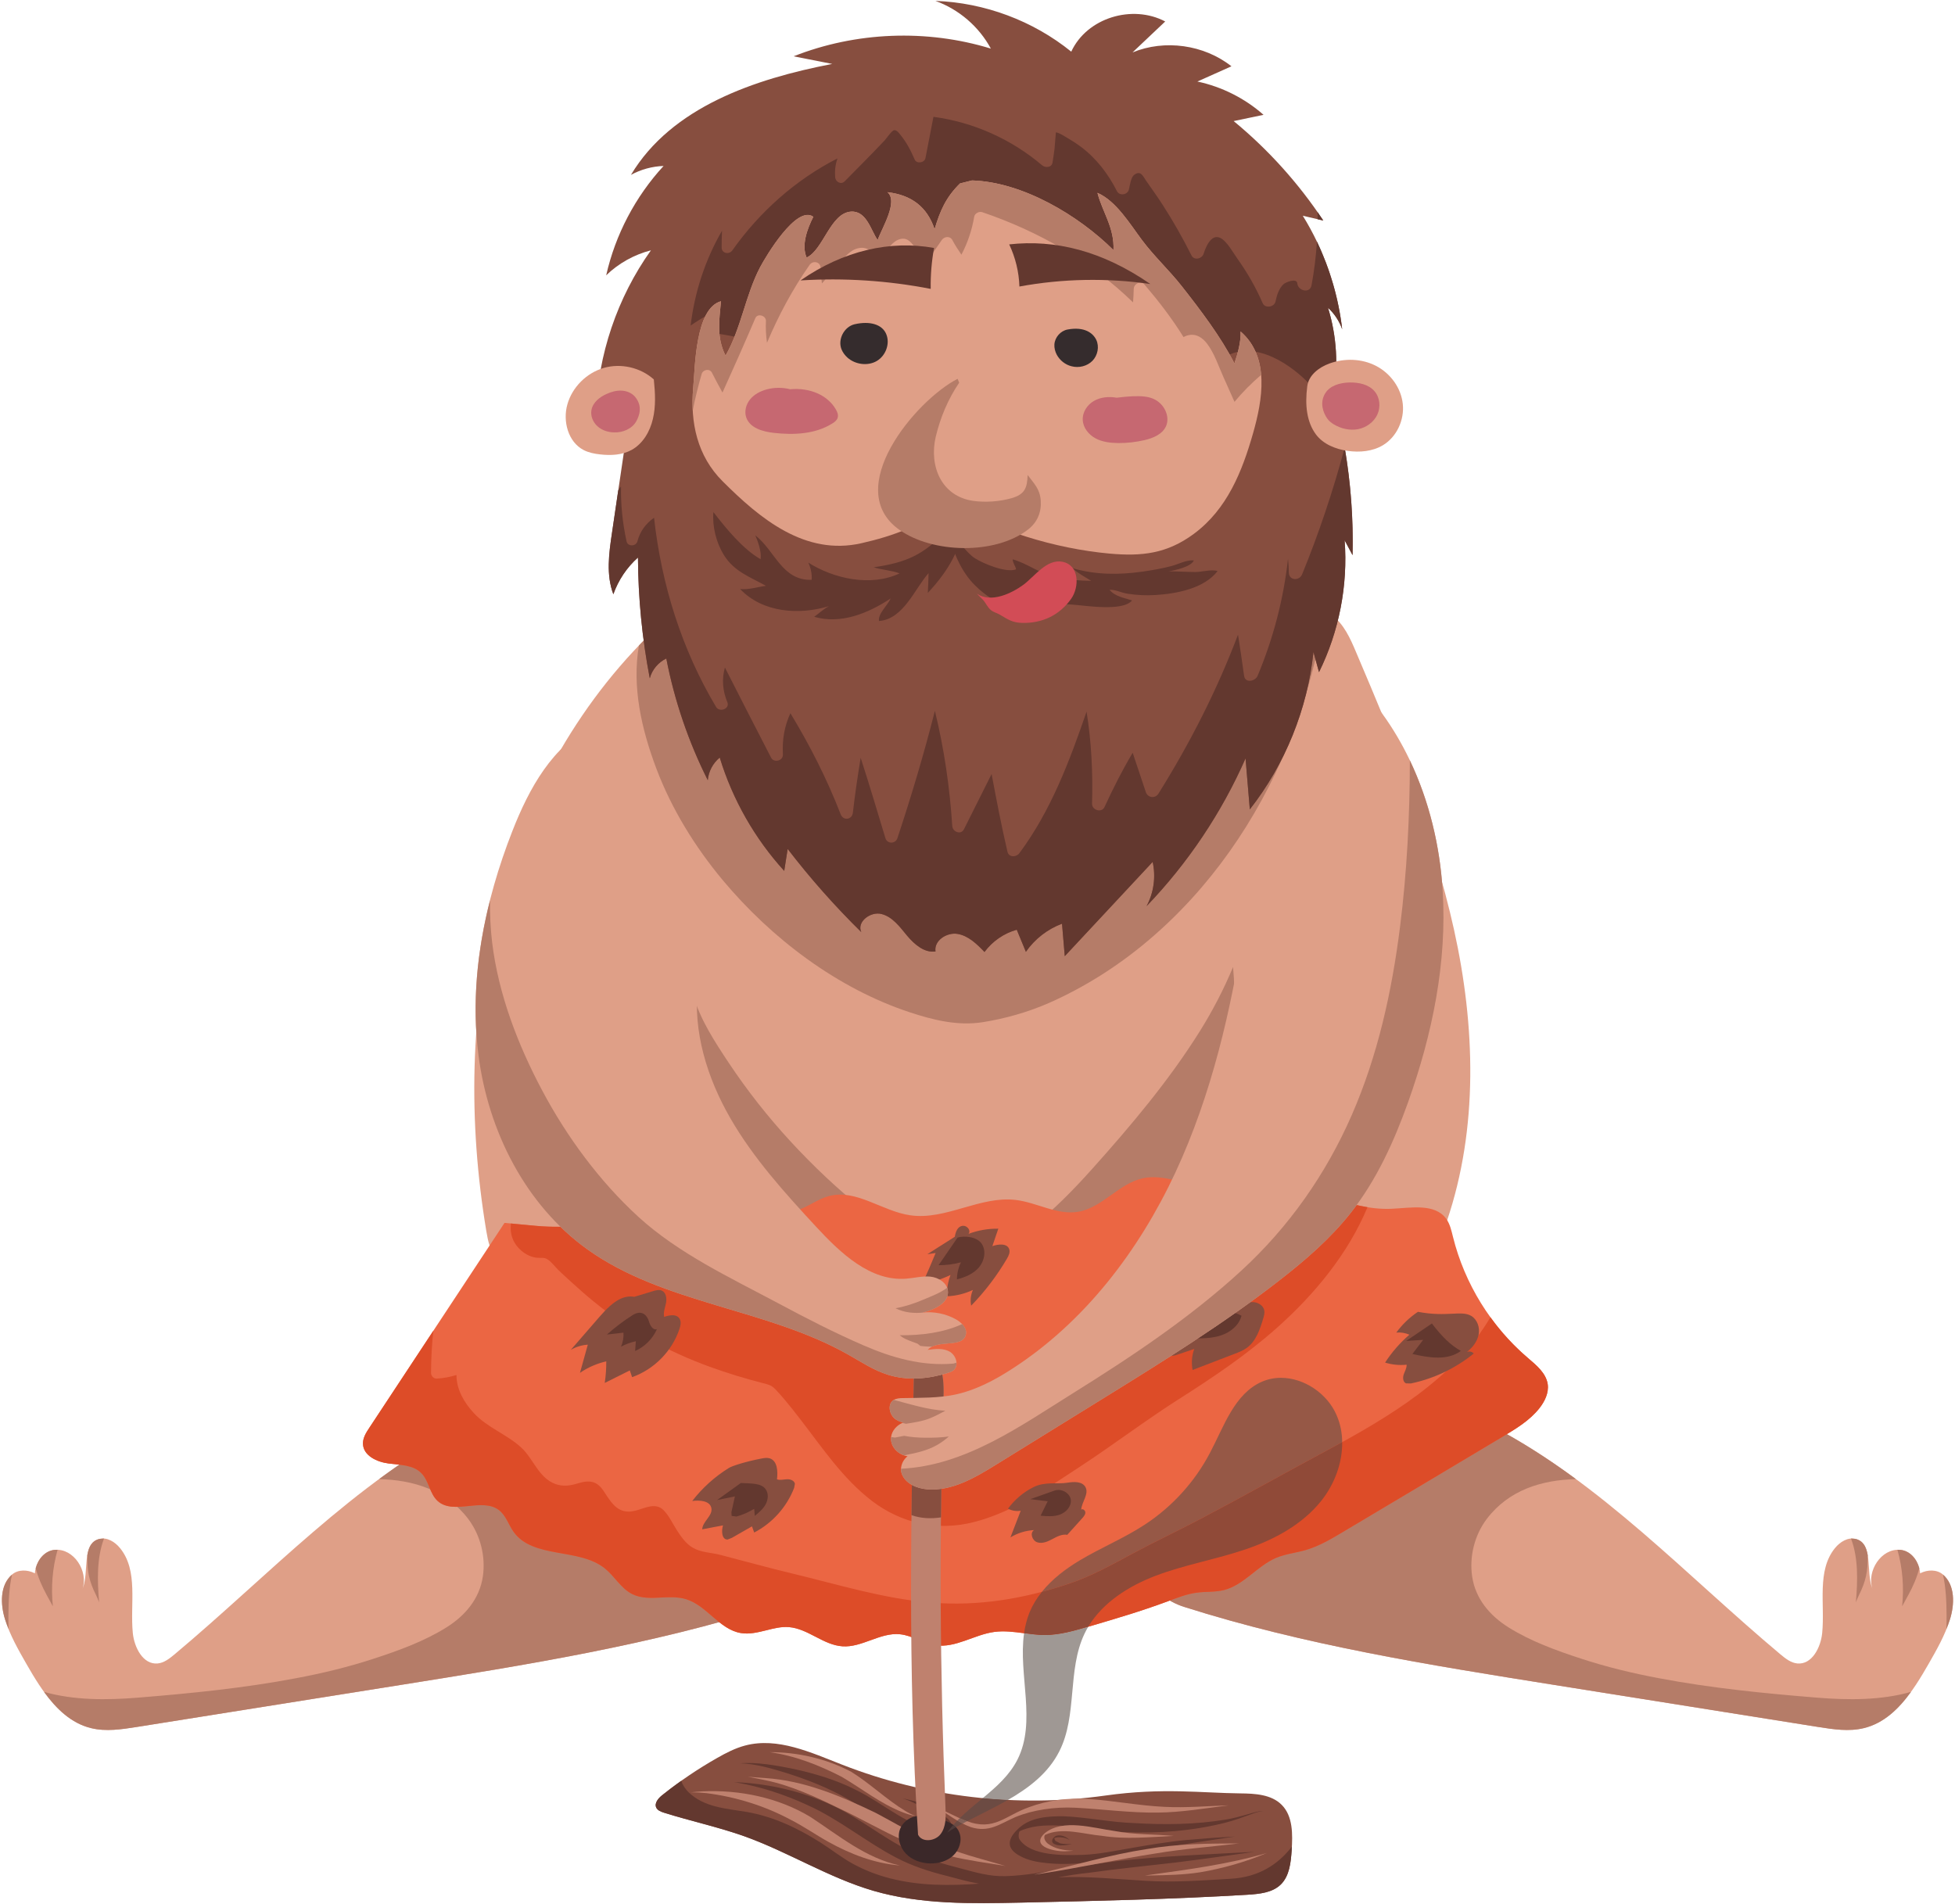 <?xml version="1.0" encoding="UTF-8"?><svg xmlns="http://www.w3.org/2000/svg" xmlns:xlink="http://www.w3.org/1999/xlink" height="97.6" preserveAspectRatio="xMidYMid meet" version="1.0" viewBox="-0.1 1.2 100.2 97.6" width="100.2" zoomAndPan="magnify"><g><g><path d="M 23.633 74.297 C 18.039 77.211 13.672 81.957 8.84 86.004 C 8.586 86.215 8.309 86.434 7.98 86.465 C 7.234 86.535 6.781 85.648 6.707 84.906 C 6.559 83.414 7 81.711 6.051 80.551 C 5.793 80.234 5.387 79.98 4.992 80.082 C 4.059 80.32 4.488 81.758 4.129 82.652 C 4.441 81.73 3.68 80.559 2.715 80.641 C 1.746 80.719 1.281 82.266 2.121 82.75 C 2.438 81.984 1.148 81.367 0.52 81.906 C -0.113 82.445 -0.086 83.434 0.164 84.223 C 0.418 85.027 0.84 85.766 1.258 86.496 C 2.055 87.887 3.02 89.406 4.574 89.781 C 5.332 89.965 6.125 89.844 6.895 89.723 C 11.422 89 15.949 88.277 20.48 87.559 C 26.855 86.543 33.258 85.52 39.41 83.566 C 40.254 83.301 41.289 82.602 40.926 81.797 C 40.828 81.582 40.645 81.426 40.461 81.277 C 36.258 77.879 30.695 76.805 23.633 74.297" fill="#df9f87"/></g><g><path d="M 0.332 84.004 C 0.336 83.305 0.363 82.594 0.516 81.91 C -0.109 82.449 -0.086 83.434 0.164 84.223 C 0.215 84.387 0.277 84.543 0.34 84.699 C 0.328 84.461 0.332 84.227 0.332 84.004" fill="#b57c68"/></g><g><path d="M 2.293 82.957 C 2.395 83.145 2.5 83.34 2.609 83.535 C 2.512 82.562 2.582 81.586 2.852 80.637 L 2.715 80.641 C 2.215 80.68 1.852 81.109 1.73 81.586 C 1.855 82.062 2.051 82.512 2.293 82.957" fill="#b57c68"/></g><g><path d="M 4.379 80.992 C 4.359 81.727 4.48 82.281 4.812 82.938 C 4.875 83.066 4.93 83.199 4.98 83.332 C 4.887 82.219 4.852 81.074 5.23 80.062 L 4.992 80.082 C 4.59 80.184 4.441 80.512 4.375 80.922 L 4.379 80.992" fill="#b57c68"/></g><g><path d="M 40.926 81.797 C 40.828 81.582 40.645 81.426 40.461 81.277 C 36.258 77.879 30.695 76.805 23.633 74.297 C 22.117 75.086 20.695 76.008 19.328 77.016 C 21.082 77.059 22.77 77.57 23.902 79.062 C 24.527 79.895 24.797 80.98 24.648 82.008 C 24.48 83.148 23.738 84.02 22.781 84.617 C 21.648 85.328 20.34 85.801 19.074 86.215 C 17.766 86.645 16.422 86.969 15.066 87.223 C 12.395 87.73 9.668 88 6.957 88.219 C 5.371 88.348 3.695 88.359 2.156 87.922 C 2.789 88.797 3.551 89.535 4.574 89.781 C 5.332 89.965 6.125 89.844 6.895 89.723 C 11.422 89 15.949 88.277 20.48 87.559 C 26.855 86.543 33.258 85.52 39.41 83.566 C 40.254 83.301 41.289 82.602 40.926 81.797" fill="#b57c68"/></g><g><path d="M 76.367 74.297 C 81.961 77.211 86.328 81.957 91.16 86.004 C 91.414 86.215 91.691 86.434 92.02 86.465 C 92.766 86.535 93.219 85.648 93.293 84.906 C 93.441 83.414 93.004 81.711 93.949 80.551 C 94.207 80.234 94.613 79.98 95.008 80.082 C 95.941 80.32 95.512 81.758 95.871 82.652 C 95.559 81.73 96.32 80.559 97.285 80.641 C 98.254 80.719 98.719 82.266 97.879 82.75 C 97.562 81.984 98.852 81.367 99.48 81.906 C 100.113 82.445 100.086 83.434 99.836 84.223 C 99.582 85.027 99.16 85.766 98.742 86.496 C 97.945 87.887 96.98 89.406 95.422 89.781 C 94.668 89.965 93.875 89.844 93.105 89.723 C 88.578 89 84.051 88.277 79.52 87.559 C 73.145 86.543 66.742 85.52 60.59 83.566 C 59.746 83.301 58.711 82.602 59.074 81.797 C 59.172 81.582 59.355 81.426 59.539 81.277 C 63.742 77.879 69.305 76.805 76.367 74.297" fill="#df9f87"/></g><g><path d="M 99.668 84.004 C 99.664 83.305 99.637 82.594 99.484 81.91 C 100.109 82.449 100.086 83.434 99.836 84.223 C 99.785 84.387 99.723 84.543 99.66 84.699 C 99.668 84.461 99.668 84.227 99.668 84.004" fill="#b57c68"/></g><g><path d="M 97.707 82.957 C 97.605 83.145 97.5 83.34 97.391 83.535 C 97.488 82.562 97.418 81.586 97.148 80.637 L 97.285 80.641 C 97.785 80.68 98.148 81.109 98.27 81.586 C 98.145 82.062 97.953 82.512 97.707 82.957" fill="#b57c68"/></g><g><path d="M 95.621 80.992 C 95.641 81.727 95.52 82.281 95.188 82.938 C 95.125 83.066 95.07 83.199 95.02 83.332 C 95.113 82.219 95.152 81.074 94.77 80.062 L 95.008 80.082 C 95.41 80.184 95.559 80.512 95.629 80.922 L 95.621 80.992" fill="#b57c68"/></g><g><path d="M 59.074 81.797 C 59.172 81.582 59.355 81.426 59.539 81.277 C 63.742 77.879 69.305 76.805 76.367 74.297 C 77.883 75.086 79.305 76.008 80.672 77.016 C 78.918 77.059 77.23 77.57 76.098 79.062 C 75.473 79.895 75.203 80.98 75.352 82.008 C 75.52 83.148 76.262 84.02 77.219 84.617 C 78.352 85.328 79.66 85.801 80.926 86.215 C 82.234 86.645 83.578 86.969 84.934 87.223 C 87.605 87.73 90.332 88 93.043 88.219 C 94.629 88.348 96.305 88.359 97.844 87.922 C 97.215 88.797 96.449 89.535 95.422 89.781 C 94.668 89.965 93.875 89.844 93.105 89.723 C 88.578 89 84.051 88.277 79.52 87.559 C 73.145 86.543 66.742 85.52 60.59 83.566 C 59.746 83.301 58.711 82.602 59.074 81.797" fill="#b57c68"/></g><g><path d="M 33.867 33.094 C 29.699 36.902 26.84 42.035 25.398 47.496 C 23.961 52.953 23.898 58.727 24.824 64.297 C 24.91 64.801 25.016 65.336 25.359 65.719 C 25.734 66.137 26.32 66.285 26.867 66.41 C 41.965 69.84 57.93 69.359 72.793 65.027 C 73.059 64.953 73.328 64.867 73.539 64.695 C 73.809 64.469 73.945 64.117 74.059 63.785 C 75.676 59.016 75.512 53.785 74.426 48.867 C 73.344 43.953 71.379 39.281 69.41 34.645 C 69.109 33.93 68.781 33.184 68.156 32.727 C 67.441 32.203 66.496 32.168 65.613 32.191 C 62.586 32.27 59.59 32.789 56.582 33.164 C 49.402 34.055 42.121 34.102 33.867 33.094" fill="#df9f87"/></g><g><path d="M 33.543 40.602 C 34.324 42.672 35.527 44.617 36.941 46.312 C 39.434 49.297 42.805 51.859 46.523 53.086 C 47.738 53.488 48.992 53.797 50.273 53.594 C 51.414 53.414 52.594 53.078 53.656 52.613 C 55.488 51.805 57.203 50.715 58.734 49.422 C 61.91 46.746 64.32 43.25 65.898 39.418 C 66.809 37.199 67.422 34.883 67.82 32.523 C 67.16 32.195 66.363 32.172 65.613 32.191 C 62.586 32.27 59.59 32.789 56.582 33.164 C 49.402 34.055 42.121 34.102 33.867 33.094 C 33.445 33.477 33.039 33.875 32.648 34.285 C 32.281 36.402 32.781 38.582 33.543 40.602" fill="#b57c68"/></g><g><path d="M 57.855 67.91 C 60.965 62.82 63.652 56.855 63.098 50.766 C 62.625 51.906 62.051 53.008 61.395 54.059 C 59.809 56.594 57.848 58.918 55.855 61.141 C 53.984 63.227 51.855 65.238 49.121 66.094 C 48.996 66.133 48.895 66.102 48.82 66.035 C 48.734 66.094 48.617 66.109 48.496 66.047 C 45.461 64.496 42.723 62.207 40.422 59.711 C 39.258 58.449 38.191 57.094 37.238 55.66 C 36.547 54.617 35.789 53.465 35.434 52.227 C 34.723 55.477 35.898 58.879 37.652 61.637 C 39.336 64.285 41.363 66.668 43.816 68.609 C 48.469 68.777 53.137 68.594 57.766 68.059 L 57.855 67.91" fill="#b57c68"/></g><g><path d="M 27.328 64.031 C 26.801 63.984 26.281 63.934 25.758 63.883 C 23.449 67.383 21.141 70.879 18.836 74.375 C 18.664 74.633 18.488 74.91 18.504 75.219 C 18.527 75.816 19.223 76.141 19.816 76.215 C 20.41 76.289 21.086 76.285 21.5 76.715 C 21.887 77.109 21.922 77.766 22.332 78.137 C 22.746 78.512 23.332 78.453 23.922 78.395 C 24.488 78.336 25.062 78.281 25.484 78.613 C 25.836 78.891 25.965 79.355 26.223 79.719 C 27.223 81.117 29.57 80.52 30.906 81.598 C 31.402 82 31.727 82.617 32.297 82.906 C 32.754 83.137 33.273 83.113 33.793 83.086 C 34.219 83.066 34.648 83.047 35.051 83.168 C 36.121 83.484 36.77 84.727 37.871 84.906 C 38.309 84.98 38.738 84.871 39.172 84.766 C 39.559 84.668 39.945 84.57 40.336 84.602 C 41.312 84.68 42.102 85.523 43.078 85.586 C 43.574 85.621 44.051 85.445 44.527 85.273 C 45.02 85.094 45.516 84.914 46.031 84.969 C 46.66 85.031 47.215 85.438 47.844 85.531 C 48.875 85.688 49.836 84.984 50.867 84.848 C 51.371 84.781 51.875 84.848 52.379 84.914 C 52.742 84.965 53.109 85.016 53.473 85.012 C 54.211 85.008 54.93 84.801 55.637 84.594 C 57.012 84.191 58.391 83.785 59.738 83.285 C 60.23 83.102 60.723 82.902 61.242 82.836 C 61.707 82.773 62.18 82.816 62.633 82.703 C 63.656 82.445 64.34 81.461 65.309 81.051 C 65.785 80.852 66.312 80.797 66.809 80.656 C 67.512 80.453 68.148 80.074 68.773 79.699 C 70.328 78.773 71.887 77.844 73.441 76.918 C 74.594 76.23 75.746 75.543 76.898 74.852 C 77.594 74.438 78.305 74.012 78.805 73.375 C 79.078 73.027 79.285 72.594 79.227 72.16 C 79.145 71.582 78.641 71.176 78.199 70.797 C 76.324 69.195 74.965 66.996 74.371 64.602 C 74.289 64.277 74.219 63.941 74.023 63.672 C 73.434 62.863 72.207 63.117 71.207 63.16 C 70.039 63.211 68.914 62.852 67.785 62.496 C 66.707 62.156 65.621 61.812 64.5 61.832 C 63.57 61.844 62.645 62.109 61.715 62.027 C 60.621 61.934 59.551 61.363 58.48 61.594 C 57.254 61.855 56.402 63.102 55.164 63.312 C 54.086 63.496 53.047 62.836 51.961 62.707 C 51.062 62.598 50.176 62.852 49.293 63.105 C 48.383 63.367 47.469 63.629 46.547 63.492 C 45.117 63.285 43.793 62.141 42.398 62.504 C 41.801 62.66 41.301 63.078 40.711 63.254 C 39.742 63.543 38.723 63.152 37.723 63.012 C 36.105 62.785 34.48 63.148 32.754 63.512 C 31.074 63.863 29.297 64.219 27.328 64.031" fill="#eb6643"/></g><g><path d="M 64.5 61.832 C 64.059 61.836 63.621 61.898 63.184 61.957 C 62.789 62.547 62.383 63.125 61.957 63.695 C 60.324 65.902 58.48 67.961 56.469 69.832 C 55.52 70.715 54.539 71.594 53.504 72.375 C 52.461 73.16 51.18 73.836 49.828 73.711 C 48.562 73.594 47.613 72.762 46.746 71.902 C 45.727 70.891 44.684 69.902 43.602 68.953 C 41.289 66.922 38.852 65.039 36.395 63.191 L 36.266 62.953 C 33.543 63.074 30.723 64.352 27.328 64.031 C 26.91 63.992 26.496 63.953 26.082 63.914 L 26.082 63.988 C 26.027 64.543 26.262 65.043 26.711 65.379 C 26.926 65.539 27.184 65.656 27.457 65.672 C 27.66 65.688 27.781 65.641 27.957 65.75 C 28.164 65.875 28.355 66.145 28.535 66.316 C 28.727 66.5 28.922 66.68 29.121 66.859 C 29.512 67.219 29.91 67.57 30.32 67.906 C 32.105 69.363 34.113 70.473 36.277 71.258 C 37.176 71.586 38.094 71.863 39.023 72.102 C 39.293 72.172 39.43 72.199 39.625 72.395 C 39.793 72.566 39.949 72.75 40.105 72.93 C 40.391 73.27 40.664 73.617 40.934 73.969 C 42.055 75.422 43.094 76.98 44.562 78.113 C 46.09 79.289 47.953 79.699 49.828 79.215 C 51.82 78.703 53.539 77.5 55.238 76.387 C 56.953 75.266 58.586 74.02 60.316 72.918 C 62.059 71.812 63.77 70.66 65.32 69.285 C 67.258 67.566 68.992 65.473 69.988 63.078 C 68.148 62.781 66.379 61.801 64.5 61.832" fill="#dd4c28"/></g><g><path d="M 79.227 72.16 C 79.145 71.582 78.641 71.176 78.199 70.797 C 77.48 70.184 76.84 69.484 76.289 68.719 C 74.441 71.855 71.047 73.859 67.895 75.555 C 65.715 76.727 63.559 77.938 61.371 79.09 C 60.246 79.68 59.09 80.223 57.969 80.824 C 56.891 81.402 55.867 81.984 54.699 82.375 C 52.391 83.148 50.043 83.547 47.602 83.344 C 45.18 83.145 42.867 82.422 40.52 81.859 C 39.277 81.559 38.047 81.219 36.812 80.898 C 36.324 80.773 35.832 80.785 35.387 80.52 C 35.047 80.316 34.809 79.969 34.598 79.645 C 34.375 79.301 34.191 78.883 33.895 78.594 C 33.488 78.207 32.965 78.5 32.504 78.625 C 31.621 78.863 31.285 78.312 30.855 77.652 C 30.496 77.098 30.117 77.051 29.504 77.238 C 29.121 77.355 28.762 77.406 28.375 77.27 C 27.496 76.953 27.246 75.969 26.602 75.387 C 25.855 74.707 24.875 74.379 24.18 73.625 C 23.684 73.09 23.289 72.406 23.297 71.68 C 22.969 71.777 22.633 71.848 22.281 71.863 C 22.125 71.871 21.992 71.727 21.992 71.578 C 21.996 70.848 22.031 70.121 22.113 69.406 C 21.02 71.062 19.926 72.719 18.836 74.375 C 18.664 74.633 18.488 74.91 18.504 75.219 C 18.527 75.816 19.223 76.141 19.816 76.215 C 20.41 76.289 21.086 76.285 21.5 76.715 C 21.887 77.109 21.922 77.766 22.332 78.137 C 22.746 78.512 23.332 78.453 23.922 78.395 C 24.488 78.336 25.062 78.281 25.484 78.613 C 25.836 78.891 25.965 79.355 26.223 79.719 C 27.223 81.117 29.57 80.52 30.906 81.598 C 31.402 82 31.727 82.617 32.297 82.906 C 32.754 83.137 33.273 83.113 33.793 83.086 C 34.219 83.066 34.648 83.047 35.051 83.168 C 36.121 83.484 36.77 84.727 37.871 84.906 C 38.309 84.98 38.738 84.871 39.172 84.766 C 39.559 84.668 39.945 84.57 40.336 84.602 C 41.312 84.68 42.102 85.523 43.078 85.586 C 43.574 85.621 44.051 85.445 44.527 85.273 C 45.02 85.094 45.516 84.914 46.031 84.969 C 46.66 85.031 47.215 85.438 47.844 85.531 C 48.875 85.688 49.836 84.984 50.867 84.848 C 51.371 84.781 51.875 84.848 52.379 84.914 C 52.742 84.965 53.109 85.016 53.473 85.012 C 54.211 85.008 54.93 84.801 55.637 84.594 C 57.012 84.191 58.391 83.785 59.738 83.285 C 60.23 83.102 60.723 82.902 61.242 82.836 C 61.707 82.773 62.18 82.816 62.633 82.703 C 63.656 82.445 64.34 81.461 65.309 81.051 C 65.785 80.852 66.312 80.797 66.809 80.656 C 67.512 80.453 68.148 80.074 68.773 79.699 C 70.328 78.773 71.887 77.844 73.441 76.918 C 74.594 76.23 75.746 75.543 76.898 74.852 C 77.594 74.438 78.305 74.012 78.805 73.375 C 79.078 73.027 79.285 72.594 79.227 72.16" fill="#dd4c28"/></g><g><path d="M 56.566 93.234 C 52.031 93.871 47.336 93.324 43.07 91.656 C 41.465 91.031 39.758 90.23 38.09 90.672 C 37.586 90.805 37.117 91.047 36.664 91.305 C 35.68 91.863 34.738 92.5 33.852 93.207 C 33.648 93.367 33.426 93.617 33.535 93.855 C 33.605 94 33.773 94.062 33.926 94.113 C 35.293 94.543 36.703 94.844 38.055 95.324 C 40.309 96.133 42.367 97.445 44.664 98.117 C 47.105 98.828 49.695 98.777 52.234 98.723 C 56.105 98.637 59.977 98.551 63.84 98.32 C 64.445 98.281 65.109 98.219 65.543 97.797 C 65.992 97.355 66.059 96.668 66.102 96.043 C 66.156 95.227 66.172 94.297 65.594 93.715 C 65.062 93.176 64.223 93.133 63.469 93.125 C 61.496 93.105 59.496 92.824 56.566 93.234" fill="#874e3f"/></g><g><path d="M 62.992 97.5 C 61.516 97.586 60.07 97.699 58.59 97.605 C 57.102 97.516 55.617 97.363 54.129 97.426 C 54.645 97.336 55.156 97.25 55.676 97.199 C 57.141 96.992 58.613 96.848 60.086 96.676 C 61.457 96.508 62.828 96.312 64.195 96.121 C 61.805 96.254 59.406 96.332 57.031 96.613 C 56.137 96.73 55.242 96.848 54.352 96.996 C 53.395 97.16 52.43 97.336 51.453 97.367 C 50.625 97.395 49.914 97.176 49.113 96.965 C 48.234 96.734 47.348 96.496 46.531 96.074 C 45.113 95.383 43.898 94.34 42.453 93.695 C 40.984 93.02 39.379 92.648 37.766 92.559 L 37.504 92.551 L 37.637 92.566 C 38.895 92.785 40.117 93.184 41.273 93.719 C 42.891 94.441 44.262 95.598 45.824 96.414 C 46.645 96.848 47.523 97.129 48.418 97.352 C 48.969 97.496 49.52 97.656 50.082 97.754 C 48.559 97.863 47.043 97.867 45.535 97.484 C 44.871 97.316 44.223 97.066 43.621 96.738 C 43.035 96.418 42.516 96 41.953 95.645 C 40.789 94.906 39.527 94.309 38.16 94.074 C 37.109 93.898 35.984 93.844 35.18 93.055 C 35.02 92.895 34.887 92.695 34.816 92.48 C 34.484 92.715 34.164 92.957 33.852 93.207 C 33.648 93.367 33.426 93.617 33.535 93.855 C 33.605 94 33.773 94.062 33.926 94.113 C 35.293 94.543 36.703 94.844 38.055 95.324 C 40.309 96.133 42.367 97.445 44.664 98.117 C 47.105 98.828 49.695 98.777 52.234 98.723 C 56.105 98.637 59.977 98.551 63.84 98.32 C 64.445 98.281 65.109 98.219 65.543 97.797 C 65.992 97.355 66.059 96.668 66.102 96.043 L 66.113 95.852 C 65.402 96.781 64.387 97.422 62.992 97.5" fill="#63382f"/></g><g><path d="M 53.09 94.805 C 54.582 94.633 56.051 95.078 57.539 95.109 C 59.273 95.188 61.016 95.051 62.699 94.629 C 63.156 94.512 63.598 94.348 64.039 94.188 C 64.23 94.113 64.438 94.051 64.645 94.027 C 64.367 94.031 64.105 94.125 63.84 94.199 C 63.469 94.305 63.098 94.406 62.719 94.469 C 61.172 94.723 59.602 94.742 58.039 94.648 C 56.824 94.609 55.629 94.348 54.414 94.297 C 53.633 94.293 52.742 94.344 52.133 94.895 C 51.934 95.082 51.727 95.293 51.664 95.57 C 51.59 95.926 51.875 96.172 52.16 96.324 C 52.598 96.57 53.102 96.656 53.598 96.703 C 54.855 96.824 56.117 96.648 57.344 96.367 C 58.469 96.137 59.59 95.891 60.723 95.711 C 61.547 95.582 62.371 95.457 63.195 95.336 C 62.375 95.379 61.551 95.438 60.73 95.512 C 59.738 95.605 58.754 95.773 57.77 95.945 C 57.004 96.078 56.238 96.238 55.461 96.273 C 54.488 96.305 52.719 96.363 52.145 95.469 C 52.09 95.363 52.102 95.184 52.152 95.07 C 52.344 94.965 52.715 94.855 53.09 94.805" fill="#63382f"/></g><g><path d="M 47.93 94.047 C 47.531 93.832 47.137 93.605 46.691 93.5 C 46.52 93.457 46.344 93.418 46.168 93.379 C 46.309 93.43 46.445 93.48 46.582 93.539 C 47.117 93.77 47.59 94.137 48.035 94.508 C 48.195 94.637 48.383 94.867 48.363 95.062 L 48.34 95.07 L 48.094 95.074 C 46.5 94.891 45.195 93.637 43.75 92.938 C 42.742 92.43 41.656 92.105 40.555 91.867 C 39.656 91.688 38.734 91.516 37.816 91.582 C 38.641 91.605 39.438 91.848 40.223 92.086 C 41.25 92.414 42.262 92.805 43.203 93.332 C 44.66 94.137 46.016 95.332 47.754 95.422 C 47.895 95.422 48.043 95.41 48.172 95.355 C 48.359 95.262 48.523 95.113 48.629 94.934 C 48.805 94.52 48.219 94.227 47.93 94.047" fill="#63382f"/></g><g><path d="M 54.234 95.684 L 53.988 95.555 L 53.941 95.445 L 53.945 95.41 L 53.969 95.402 L 54.102 95.375 C 54.312 95.363 54.531 95.402 54.715 95.512 C 54.551 95.34 54.289 95.238 54.059 95.293 C 53.871 95.348 53.707 95.605 53.938 95.719 C 54.148 95.832 54.398 95.789 54.621 95.762 L 54.848 95.73 C 54.645 95.719 54.438 95.73 54.234 95.684" fill="#63382f"/></g><g><path d="M 59.594 93.816 C 58.27 93.754 56.961 93.496 55.641 93.406 C 54.621 93.348 53.598 93.477 52.641 93.832 C 51.422 94.258 50.855 95.082 49.438 94.539 C 48.902 94.344 48.41 94.051 47.883 93.832 L 47.961 93.879 C 48.516 94.219 49.035 94.629 49.652 94.852 C 50.586 95.152 51.141 94.691 51.941 94.34 C 52.836 93.969 53.961 93.809 54.992 93.859 C 56.41 93.93 57.824 94.129 59.246 94.109 C 60.465 94.098 61.668 93.887 62.875 93.738 C 61.781 93.773 60.688 93.871 59.594 93.816" fill="#bf816e"/></g><g><path d="M 57.016 95.051 C 55.934 94.906 54.375 94.402 53.445 95.168 C 52.664 95.883 54.082 96.145 54.602 96.086 C 54.66 96.086 54.992 96.062 54.867 96.059 C 54.434 96.047 53.969 95.973 53.609 95.703 C 53.48 95.602 53.363 95.41 53.457 95.254 L 53.461 95.254 C 54.332 94.84 55.426 95.215 56.383 95.301 C 57.605 95.492 58.836 95.363 60.062 95.305 C 59.047 95.215 58.02 95.246 57.016 95.051" fill="#bf816e"/></g><g><path d="M 58.672 95.98 C 56.797 96.266 54.977 96.812 53.133 97.238 L 52.891 97.297 C 53.047 97.273 53.207 97.25 53.359 97.223 C 55.293 96.922 57.207 96.5 59.137 96.203 C 60.551 95.965 61.98 95.863 63.402 95.691 C 61.824 95.691 60.234 95.707 58.672 95.98" fill="#bf816e"/></g><g><path d="M 58.742 97.312 L 58.582 97.336 C 58.676 97.336 58.77 97.336 58.867 97.332 C 59.719 97.316 60.574 97.301 61.418 97.168 C 62.586 96.969 63.738 96.641 64.832 96.18 C 62.848 96.762 60.789 97.027 58.742 97.312" fill="#bf816e"/></g><g><path d="M 41.43 94.328 C 39.781 93.336 37.812 92.934 35.902 93.02 C 35.707 93.031 35.508 93.051 35.312 93.07 C 35.578 93.07 35.844 93.086 36.109 93.113 C 37.598 93.301 39.074 93.754 40.41 94.469 C 41.086 94.809 41.703 95.246 42.363 95.613 C 43.496 96.242 44.727 96.715 46.027 96.82 C 44.277 96.453 42.887 95.281 41.43 94.328" fill="#bf816e"/></g><g><path d="M 48.941 96.105 C 48.277 95.863 47.621 95.594 46.984 95.297 C 46.23 94.938 45.516 94.508 44.777 94.121 C 42.996 93.262 41.125 92.469 39.129 92.34 C 38.832 92.316 38.531 92.293 38.234 92.273 C 38.531 92.328 38.832 92.387 39.125 92.449 C 40.477 92.727 41.734 93.32 42.969 93.922 C 44.059 94.43 45.098 95.047 46.199 95.531 C 46.98 95.871 47.793 96.133 48.617 96.348 C 49.543 96.562 50.484 96.691 51.422 96.844 C 50.594 96.594 49.758 96.383 48.941 96.105" fill="#bf816e"/></g><g><path d="M 46.316 94.035 C 45.332 93.441 44.504 92.625 43.531 92.02 C 42.254 91.344 40.785 91.008 39.344 91.012 C 40.641 91.188 41.879 91.68 43.035 92.273 C 44.07 92.879 45.02 93.645 46.145 94.086 C 46.367 94.176 46.594 94.246 46.828 94.289 C 46.648 94.219 46.477 94.133 46.316 94.035" fill="#bf816e"/></g><g><path d="M 47.145 94.285 C 46.68 94.23 46.199 94.52 46.031 94.953 C 45.871 95.379 46.016 95.887 46.332 96.215 C 46.645 96.543 47.109 96.703 47.562 96.715 C 47.992 96.727 48.434 96.605 48.75 96.316 C 49.062 96.027 49.223 95.555 49.078 95.156 C 48.895 94.641 48.32 94.434 47.145 94.285" fill="#3b2829"/></g><g><path d="M 46.77 70.121 C 46.594 78.496 46.418 86.883 46.953 95.242 C 47.156 95.66 47.836 95.582 48.113 95.207 C 48.391 94.832 48.383 94.328 48.359 93.863 C 48.07 86.922 48.031 79.969 48.254 73.027 C 48.27 72.457 48.289 71.875 48.113 71.336 C 47.941 70.793 47.539 70.289 46.77 70.121" fill="#bf816e"/></g><g><path d="M 48.129 78.977 C 48.148 76.992 48.191 75.008 48.254 73.027 C 48.27 72.457 48.289 71.875 48.113 71.336 C 47.941 70.793 47.539 70.289 46.77 70.121 C 46.707 73.035 46.648 75.949 46.617 78.863 C 47.102 79.035 47.613 79.055 48.129 78.977" fill="#874e3f"/></g><g><path d="M 51.559 93.461 C 51.129 93.441 50.699 93.41 50.27 93.367 C 50.969 92.789 51.641 92.195 52.047 91.395 C 53.035 89.449 52.082 87.047 52.387 84.918 C 52.742 84.965 53.098 85.012 53.453 85.012 C 53.461 85.012 53.469 85.012 53.473 85.012 C 54.211 85.008 54.93 84.801 55.637 84.594 C 55.648 84.59 55.664 84.586 55.676 84.582 C 55.609 84.695 55.543 84.816 55.484 84.941 C 54.594 86.805 55.129 89.121 54.195 90.965 C 53.629 92.09 52.633 92.844 51.559 93.461" fill="#9f9894"/></g><g><path d="M 53.301 82.793 C 53.824 82.141 54.523 81.609 55.25 81.176 C 56.336 80.527 57.516 80.043 58.57 79.352 C 59.969 78.438 61.133 77.16 61.91 75.68 C 62.633 74.316 63.164 72.641 64.578 72.023 C 64.891 71.887 65.223 71.824 65.551 71.824 C 66.734 71.824 67.93 72.625 68.406 73.742 C 68.598 74.18 68.688 74.648 68.691 75.121 C 68.426 75.27 68.156 75.414 67.895 75.555 C 65.715 76.727 63.559 77.938 61.371 79.09 C 60.246 79.68 59.09 80.223 57.969 80.824 C 56.891 81.402 55.867 81.984 54.699 82.375 C 54.234 82.531 53.77 82.672 53.301 82.793" fill="#965846"/></g><g><path d="M 53.453 85.012 C 53.098 85.012 52.742 84.965 52.387 84.918 C 52.438 84.555 52.527 84.199 52.664 83.855 C 52.824 83.469 53.039 83.117 53.301 82.793 C 53.77 82.672 54.234 82.531 54.699 82.375 C 55.867 81.984 56.891 81.402 57.969 80.824 C 59.09 80.223 60.246 79.68 61.371 79.09 C 63.559 77.938 65.715 76.727 67.895 75.555 C 68.156 75.414 68.426 75.27 68.691 75.121 C 68.707 76.184 68.297 77.273 67.629 78.117 C 66.66 79.336 65.23 80.109 63.758 80.609 C 62.238 81.129 60.637 81.398 59.133 81.969 C 57.758 82.492 56.426 83.332 55.676 84.582 C 55.664 84.586 55.648 84.59 55.637 84.594 C 54.93 84.801 54.211 85.008 53.473 85.012 C 53.469 85.012 53.461 85.012 53.453 85.012" fill="#904a38"/></g><g><path d="M 48.898 94.859 C 48.859 94.816 48.812 94.777 48.762 94.738 C 48.828 94.664 48.895 94.59 48.965 94.52 C 49.055 94.574 49.145 94.625 49.238 94.672 C 49.121 94.734 49.008 94.797 48.898 94.859 M 49.469 94.551 C 49.461 94.543 49.449 94.543 49.438 94.539 C 49.32 94.496 49.203 94.445 49.09 94.395 C 49.457 94.035 49.867 93.703 50.27 93.367 C 50.699 93.41 51.129 93.441 51.559 93.461 C 50.863 93.859 50.137 94.203 49.469 94.551" fill="#6c4b43"/></g><g><path d="M 49.238 94.672 C 49.145 94.625 49.055 94.574 48.965 94.52 C 49.004 94.48 49.047 94.438 49.09 94.395 C 49.203 94.445 49.32 94.496 49.438 94.539 C 49.449 94.543 49.461 94.543 49.469 94.551 C 49.391 94.59 49.316 94.629 49.238 94.672" fill="#836158"/></g><g><path d="M 48.441 95.137 C 48.539 95 48.648 94.867 48.762 94.738 C 48.812 94.777 48.859 94.816 48.898 94.859 C 48.738 94.949 48.586 95.043 48.441 95.137" fill="#4c3a39"/></g><g><path d="M 30.637 68.684 C 30.145 69.254 29.652 69.824 29.156 70.391 C 29.422 70.234 29.723 70.145 30.027 70.125 C 29.895 70.605 29.762 71.09 29.625 71.57 C 30.031 71.289 30.492 71.09 30.973 70.98 C 30.977 71.348 30.949 71.719 30.895 72.086 C 31.324 71.871 31.754 71.66 32.18 71.445 C 32.219 71.559 32.258 71.676 32.297 71.789 C 33.422 71.395 34.344 70.457 34.723 69.324 C 34.785 69.141 34.828 68.922 34.711 68.766 C 34.547 68.543 34.203 68.609 33.941 68.703 C 33.887 68.465 33.988 68.227 34.035 67.988 C 34.082 67.75 34.039 67.449 33.816 67.352 C 33.676 67.293 33.52 67.336 33.375 67.379 C 33.055 67.477 32.734 67.574 32.41 67.672 C 31.891 67.586 31.383 67.82 30.637 68.684" fill="#874e3f"/></g><g><path d="M 37.262 76.441 C 36.539 76.887 35.898 77.465 35.379 78.137 C 35.762 78.086 36.281 78.121 36.359 78.496 C 36.441 78.895 35.906 79.184 35.891 79.59 C 36.246 79.523 36.602 79.457 36.957 79.387 C 36.867 79.672 36.891 80.121 37.191 80.113 L 37.402 80.031 C 37.746 79.836 38.094 79.637 38.441 79.438 C 38.477 79.543 38.516 79.648 38.555 79.754 C 39.484 79.273 40.227 78.441 40.602 77.465 L 40.641 77.258 C 40.613 77.086 40.406 77.016 40.234 77.023 C 40.062 77.031 39.887 77.086 39.723 77.027 C 39.773 76.617 39.746 76.082 39.355 75.953 C 39.219 75.91 39.074 75.934 38.93 75.961 C 38.172 76.102 37.43 76.336 37.262 76.441" fill="#874e3f"/></g><g><path d="M 52.855 77.434 C 52.348 77.691 51.902 78.07 51.562 78.531 C 51.762 78.637 51.992 78.676 52.215 78.637 C 52.039 79.094 51.863 79.547 51.688 80.004 C 52.051 79.781 52.469 79.652 52.898 79.629 C 52.668 79.773 52.805 80.172 53.062 80.254 C 53.32 80.34 53.598 80.219 53.836 80.09 C 54.074 79.961 54.336 79.824 54.602 79.871 C 54.859 79.582 55.121 79.293 55.383 79.004 C 55.453 78.922 55.527 78.836 55.527 78.727 C 55.527 78.621 55.402 78.52 55.316 78.578 C 55.344 78.176 55.727 77.777 55.531 77.422 C 55.367 77.129 54.949 77.145 54.617 77.199 C 54.078 77.289 53.469 77.125 52.855 77.434" fill="#874e3f"/></g><g><path d="M 60.324 68.129 C 59.82 68.559 59.348 69.02 58.91 69.512 C 59.23 69.574 59.57 69.57 59.891 69.496 C 59.805 69.781 59.754 70.074 59.738 70.371 L 59.789 70.625 C 59.887 70.734 60.059 70.695 60.199 70.652 C 60.504 70.547 60.805 70.445 61.109 70.344 C 60.984 70.688 60.957 71.062 61.023 71.422 C 61.738 71.148 62.457 70.871 63.168 70.598 C 63.387 70.516 63.605 70.43 63.797 70.293 C 64.277 69.949 64.477 69.34 64.648 68.77 C 64.684 68.641 64.723 68.504 64.699 68.371 C 64.652 68.121 64.395 67.961 64.145 67.945 C 63.891 67.926 63.648 68.02 63.414 68.109 C 63.609 67.941 63.543 67.59 63.34 67.426 C 63.133 67.266 62.844 67.25 62.586 67.277 C 62.078 67.336 61.387 67.219 60.324 68.129" fill="#874e3f"/></g><g><path d="M 72.574 68.441 C 72.145 68.727 71.77 69.086 71.465 69.504 C 71.695 69.484 71.926 69.523 72.137 69.613 C 71.656 70.027 71.234 70.512 70.891 71.043 C 71.246 71.152 71.621 71.191 71.992 71.152 C 72.004 71.328 71.902 71.484 71.844 71.652 C 71.789 71.816 71.805 72.043 71.965 72.109 L 72.215 72.113 C 73.391 71.867 74.504 71.336 75.434 70.578 C 75.348 70.48 75.199 70.449 75.082 70.5 C 75.371 70.277 75.613 69.969 75.684 69.609 C 75.758 69.254 75.621 68.84 75.309 68.652 C 74.793 68.348 74.074 68.727 72.574 68.441" fill="#874e3f"/></g><g><path d="M 48.836 64.594 C 48.367 64.895 47.898 65.191 47.43 65.488 C 47.574 65.469 47.715 65.445 47.855 65.426 C 47.641 65.953 47.41 66.48 47.172 67 C 47.672 66.926 48.16 66.773 48.617 66.551 C 48.488 66.902 48.422 67.273 48.422 67.645 C 48.887 67.629 49.344 67.516 49.766 67.32 C 49.652 67.57 49.621 67.855 49.676 68.125 C 50.379 67.402 50.996 66.59 51.508 65.719 C 51.594 65.57 51.68 65.398 51.625 65.23 C 51.523 64.922 51.07 64.965 50.762 65.074 C 50.863 64.777 50.965 64.477 51.066 64.18 C 50.547 64.172 50.027 64.262 49.539 64.445 C 49.676 64.289 49.484 64.031 49.277 64.031 C 49.074 64.031 48.902 64.184 48.836 64.594" fill="#874e3f"/></g><g><path d="M 32.32 68.613 C 31.855 68.906 31.418 69.242 31.008 69.605 C 31.289 69.574 31.574 69.539 31.855 69.508 C 31.871 69.754 31.828 70 31.73 70.227 C 31.969 70.098 32.227 70.004 32.488 69.949 C 32.477 70.113 32.465 70.281 32.453 70.449 C 32.945 70.23 33.352 69.824 33.57 69.328 C 33.363 69.402 33.215 69.133 33.156 68.922 C 33.102 68.715 32.848 68.273 32.32 68.613" fill="#63382f"/></g><g><path d="M 37.871 77.215 C 37.465 77.504 37.059 77.797 36.652 78.09 C 36.957 78.027 37.262 77.965 37.566 77.902 C 37.508 78.172 37.445 78.441 37.387 78.711 L 37.398 78.902 L 37.648 78.934 C 37.965 78.844 38.273 78.711 38.555 78.539 C 38.566 78.66 38.574 78.781 38.586 78.902 C 38.797 78.727 39.012 78.547 39.145 78.305 C 39.273 78.062 39.301 77.746 39.137 77.527 C 38.906 77.219 38.441 77.246 37.871 77.215" fill="#63382f"/></g><g><path d="M 53.945 77.605 C 53.531 77.754 53.117 77.898 52.707 78.043 C 53.004 78.078 53.301 78.117 53.598 78.152 C 53.477 78.398 53.355 78.645 53.234 78.891 C 53.566 78.922 53.906 78.949 54.219 78.836 C 54.531 78.723 54.805 78.434 54.785 78.102 C 54.77 77.773 54.344 77.469 53.945 77.605" fill="#63382f"/></g><g><path d="M 61.441 68.219 C 61.047 68.406 60.68 68.648 60.355 68.941 C 60.707 68.953 61.059 68.969 61.41 68.984 C 61.219 69.227 61.074 69.504 60.98 69.801 C 61.488 69.805 62.004 69.809 62.484 69.648 C 62.965 69.488 63.406 69.133 63.531 68.641 C 63.117 68.406 62.598 68.367 61.441 68.219" fill="#63382f"/></g><g><path d="M 48.98 64.633 C 48.656 65.105 48.332 65.578 48.004 66.051 C 48.391 66.055 48.777 66.004 49.152 65.902 C 49.02 66.172 48.949 66.477 48.945 66.777 C 49.367 66.672 49.793 66.492 50.078 66.16 C 50.359 65.824 50.457 65.305 50.211 64.945 C 49.961 64.586 49.336 64.531 48.98 64.633" fill="#63382f"/></g><g><path d="M 73.289 69.039 C 72.848 69.34 72.41 69.637 71.969 69.934 C 72.258 69.914 72.547 69.898 72.84 69.879 C 72.656 70.121 72.473 70.359 72.289 70.602 C 73.125 70.793 74.086 70.957 74.773 70.445 C 74.25 70.152 73.809 69.719 73.289 69.039" fill="#63382f"/></g><g><path d="M 63.676 48.598 C 63.004 52.961 62 57.309 60.137 61.312 C 58.27 65.312 55.488 68.965 51.781 71.359 C 50.871 71.949 49.895 72.465 48.832 72.688 C 47.965 72.867 47.07 72.844 46.184 72.863 C 46.016 72.863 45.832 72.875 45.688 72.969 C 45.367 73.191 45.484 73.734 45.805 73.953 C 46.125 74.172 46.543 74.16 46.93 74.145 C 46.371 73.836 45.566 74.312 45.566 74.949 C 45.562 75.586 46.367 76.066 46.93 75.762 C 46.43 75.562 45.93 76.246 46.121 76.75 C 46.312 77.254 46.895 77.496 47.43 77.539 C 48.691 77.637 49.863 76.949 50.941 76.281 C 52.742 75.164 54.547 74.051 56.352 72.934 C 59.477 71 62.609 69.062 65.508 66.801 C 66.824 65.777 68.094 64.676 69.125 63.371 C 70.453 61.691 71.348 59.711 72.07 57.695 C 73.312 54.219 74.074 50.523 73.84 46.84 C 73.609 43.156 72.336 39.473 69.887 36.711 C 69.621 36.414 69.254 36.105 68.879 36.234 C 68.625 36.32 68.48 36.578 68.359 36.816 C 66.641 40.215 64.453 43.59 63.676 48.598" fill="#df9f87"/></g><g><path d="M 46.242 74.797 C 46.086 74.824 45.93 74.855 45.77 74.887 L 45.57 74.859 L 45.566 74.949 C 45.562 75.34 45.867 75.672 46.234 75.797 C 46.812 75.684 47.398 75.57 47.918 75.273 C 48.145 75.145 48.344 74.996 48.531 74.832 C 48.137 74.887 47.73 74.898 47.328 74.895 C 46.957 74.891 46.594 74.867 46.242 74.797" fill="#b57c68"/></g><g><path d="M 45.715 72.957 L 45.688 72.969 C 45.367 73.191 45.484 73.734 45.805 73.953 C 45.926 74.035 46.059 74.086 46.203 74.113 L 46.148 74.137 L 46.336 74.18 C 46.754 74.113 47.176 74.055 47.582 73.891 C 47.844 73.781 48.102 73.648 48.352 73.512 C 47.461 73.465 46.59 73.184 45.715 72.957" fill="#b57c68"/></g><g><path d="M 73.84 46.84 C 73.699 44.543 73.148 42.25 72.16 40.176 C 72.156 43.031 72.012 45.891 71.656 48.711 C 71.238 52.023 70.523 55.281 69.184 58.352 C 67.859 61.387 65.957 64.094 63.516 66.336 C 60.891 68.746 57.902 70.738 54.887 72.617 C 52.188 74.301 49.363 76.332 46.082 76.484 C 46.078 76.574 46.09 76.664 46.121 76.75 C 46.312 77.254 46.895 77.496 47.43 77.539 C 48.691 77.637 49.863 76.949 50.941 76.281 L 56.352 72.934 C 59.477 71 62.609 69.062 65.508 66.801 C 66.824 65.777 68.094 64.676 69.125 63.371 C 70.453 61.691 71.348 59.711 72.07 57.695 C 73.312 54.219 74.074 50.523 73.84 46.84" fill="#b57c68"/></g><g><path d="M 35.668 51.723 C 35.406 54.078 36.148 56.461 37.332 58.516 C 38.516 60.57 40.121 62.344 41.73 64.082 C 42.98 65.434 44.512 66.887 46.344 66.742 C 46.758 66.711 47.164 66.598 47.578 66.637 C 47.988 66.676 48.422 66.938 48.48 67.344 C 48.566 67.973 47.797 68.336 47.18 68.48 C 47.77 68.414 48.375 68.539 48.891 68.824 C 49.176 68.984 49.465 69.266 49.406 69.586 C 49.277 70.332 47.945 69.824 47.449 70.391 C 47.828 70.34 48.238 70.293 48.57 70.48 C 48.906 70.668 49.066 71.195 48.77 71.438 C 48.684 71.508 48.582 71.543 48.477 71.574 C 47.492 71.883 46.414 71.98 45.426 71.672 C 44.691 71.445 44.043 71.012 43.375 70.633 C 39.172 68.258 33.922 68.043 30 65.234 C 26.82 62.953 24.918 59.16 24.422 55.277 C 23.93 51.395 24.734 47.434 26.164 43.789 C 27.012 41.625 28.223 39.398 30.324 38.406 C 30.453 38.344 30.594 38.285 30.73 38.32 C 30.941 38.367 31.051 38.594 31.129 38.797 C 32.609 42.527 36.301 46.07 35.668 51.723" fill="#df9f87"/></g><g><path d="M 48.77 71.094 C 47.168 71.234 45.633 70.801 44.176 70.168 C 42.676 69.52 41.203 68.762 39.766 67.992 C 37.336 66.695 34.672 65.449 32.621 63.574 C 30.629 61.75 28.949 59.469 27.684 57.086 C 26.438 54.742 25.449 52.168 25.125 49.52 C 25.039 48.797 25.004 48.07 25.016 47.344 C 24.355 49.941 24.086 52.629 24.422 55.277 C 24.918 59.16 26.82 62.953 30 65.234 C 33.922 68.043 39.172 68.258 43.375 70.633 C 44.043 71.012 44.691 71.445 45.426 71.672 C 46.414 71.98 47.492 71.883 48.477 71.574 C 48.582 71.543 48.684 71.508 48.77 71.438 C 48.887 71.34 48.93 71.195 48.922 71.047 L 48.77 71.094" fill="#b57c68"/></g><g><path d="M 45.797 68.258 C 46.262 68.492 46.766 68.531 47.281 68.473 L 47.18 68.48 C 47.797 68.336 48.566 67.973 48.48 67.344 L 48.445 67.207 C 48.086 67.48 47.637 67.641 47.227 67.816 C 46.758 68.016 46.285 68.172 45.797 68.258" fill="#b57c68"/></g><g><path d="M 49.215 69.07 C 48.262 69.508 47.113 69.656 46.012 69.641 L 46.125 69.727 C 46.367 69.891 46.656 69.965 46.926 70.074 L 47.07 70.188 C 47.27 70.215 47.465 70.223 47.668 70.227 C 48.262 69.934 49.293 70.238 49.406 69.586 C 49.445 69.395 49.352 69.215 49.215 69.07" fill="#b57c68"/></g><g><path d="M 36.316 13.383 C 35.316 14.461 34.945 15.969 34.684 17.414 C 34.266 19.73 34.031 22.125 34.531 24.418 C 35.035 26.715 36.367 28.922 38.449 30.02 C 39.422 30.535 40.512 30.789 41.594 30.996 C 47.988 32.215 54.664 31.91 60.918 30.117 C 62.203 29.75 63.531 29.285 64.434 28.301 C 65.25 27.414 65.621 26.207 65.859 25.023 C 66.543 21.641 66.258 17.895 64.242 15.094 C 63.039 13.422 61.309 12.195 59.477 11.258 C 53.852 8.375 46.969 8.082 41.117 10.473 C 39.398 11.176 37.586 12.012 36.316 13.383" fill="#df9f87"/></g><g><path d="M 64.242 15.094 C 63.039 13.422 61.309 12.195 59.477 11.258 C 53.852 8.375 46.969 8.082 41.117 10.473 C 39.398 11.176 37.586 12.012 36.316 13.383 C 35.316 14.461 34.945 15.969 34.684 17.414 C 34.379 19.086 34.176 20.801 34.273 22.492 C 34.469 22.289 34.672 22.098 34.887 21.922 C 35.426 20.699 36.035 19.516 36.758 18.387 C 36.918 18.133 37.336 18.227 37.336 18.543 L 37.332 18.766 C 37.82 18.012 38.324 17.27 38.863 16.547 C 39.02 16.344 39.344 16.348 39.422 16.621 C 39.473 16.793 39.547 16.941 39.641 17.078 C 39.914 16.699 40.211 16.34 40.527 15.992 C 40.836 15.66 41.234 15.125 41.668 14.957 C 42.062 14.805 42.238 15.043 42.395 15.359 C 42.742 16.07 43.285 15.496 43.605 15.055 C 44.062 14.422 44.805 13.707 45.598 14.309 C 45.73 14.41 45.824 14.535 45.922 14.668 C 46.133 14.941 46.172 14.852 46.406 14.613 C 46.848 14.168 47.281 13.719 47.688 13.242 C 47.824 13.078 48.059 13.156 48.164 13.301 C 48.406 13.629 48.637 13.965 48.859 14.305 C 48.953 14.445 49.07 14.695 49.27 14.496 C 49.383 14.379 49.344 14.094 49.371 13.941 C 49.48 13.406 49.824 12.992 50.367 12.898 C 51.57 12.684 52.109 13.93 52.98 14.492 C 52.938 14.137 52.961 13.77 53.203 13.574 C 53.691 13.188 54.258 13.734 54.605 14.035 C 55.602 14.91 56.547 15.828 57.43 16.812 C 57.469 16.422 57.523 16.035 57.582 15.648 C 57.617 15.41 57.988 15.316 58.137 15.5 C 58.566 16.039 59.035 16.547 59.504 17.047 C 59.723 17.281 59.945 17.516 60.16 17.75 C 60.34 17.941 60.52 18.223 60.797 18.266 C 61.277 18.34 61.609 18.289 61.98 18.672 C 62.383 19.086 62.801 19.492 63.203 19.91 C 63.641 20.367 64.066 20.852 64.605 21.188 C 65.043 21.461 65.504 21.699 65.965 21.934 L 66.191 22.051 C 66.234 19.57 65.676 17.09 64.242 15.094" fill="#b57c68"/></g><g><path d="M 54.805 3.848 C 52.848 2.262 50.363 1.336 47.844 1.246 C 49.047 1.68 50.078 2.566 50.684 3.691 C 47.398 2.684 43.773 2.824 40.574 4.086 C 41.234 4.215 41.895 4.344 42.555 4.477 C 38.582 5.242 34.32 6.688 32.238 10.164 C 32.75 9.883 33.328 9.727 33.91 9.707 C 32.465 11.277 31.438 13.23 30.969 15.312 C 31.605 14.695 32.406 14.25 33.262 14.031 C 31.535 16.453 30.543 19.391 30.445 22.359 C 30.738 21.406 31.523 20.613 32.477 20.312 C 32.074 23.047 31.668 25.781 31.266 28.52 C 31.109 29.566 30.961 30.672 31.336 31.66 C 31.59 30.941 32.027 30.285 32.598 29.777 C 32.609 31.852 32.812 33.93 33.203 35.969 C 33.32 35.527 33.641 35.148 34.051 34.953 C 34.469 37.117 35.188 39.223 36.176 41.191 C 36.215 40.742 36.441 40.316 36.789 40.031 C 37.445 42.18 38.582 44.18 40.094 45.84 C 40.152 45.465 40.211 45.09 40.27 44.715 C 41.426 46.219 42.688 47.645 44.043 48.977 C 43.797 48.449 44.523 47.902 45.086 48.051 C 45.648 48.195 46.02 48.711 46.391 49.16 C 46.766 49.605 47.273 50.051 47.848 49.969 C 47.758 49.414 48.426 48.977 48.98 49.07 C 49.535 49.164 49.969 49.59 50.359 49.996 C 50.766 49.445 51.355 49.039 52.012 48.855 C 52.168 49.23 52.324 49.609 52.48 49.988 C 52.934 49.332 53.59 48.824 54.332 48.547 C 54.379 49.102 54.426 49.656 54.473 50.211 C 55.977 48.598 57.477 46.988 58.977 45.379 C 59.148 46.141 59.035 46.961 58.664 47.648 C 60.781 45.445 62.508 42.867 63.738 40.074 C 63.809 40.945 63.883 41.816 63.957 42.688 C 65.77 40.375 66.914 37.543 67.219 34.621 C 67.316 34.965 67.41 35.309 67.504 35.652 C 68.531 33.57 68.992 31.207 68.816 28.891 C 68.953 29.148 69.086 29.402 69.223 29.656 C 69.289 26.902 68.953 24.137 68.23 21.477 C 68.508 19.984 68.414 18.426 67.965 16.977 C 68.289 17.273 68.543 17.656 68.691 18.074 C 68.453 16.02 67.762 14.02 66.672 12.258 C 67.023 12.34 67.371 12.422 67.723 12.504 C 66.453 10.59 64.902 8.867 63.129 7.406 C 63.641 7.301 64.152 7.191 64.66 7.086 C 63.703 6.238 62.52 5.645 61.27 5.379 C 61.852 5.117 62.434 4.855 63.016 4.598 C 61.609 3.488 59.598 3.207 57.945 3.887 C 58.504 3.359 59.062 2.828 59.621 2.301 C 57.941 1.414 55.613 2.102 54.805 3.848" fill="#874e3f"/></g><g><path d="M 67.43 12.074 C 67.43 12.195 67.43 12.316 67.43 12.438 C 67.527 12.461 67.625 12.48 67.723 12.504 C 67.625 12.359 67.527 12.219 67.43 12.074" fill="#63382f"/></g><g><path d="M 67.965 16.977 C 68.289 17.273 68.543 17.656 68.691 18.074 C 68.512 16.52 68.07 14.996 67.398 13.586 C 67.348 14.336 67.258 15.086 67.121 15.82 C 67.039 16.266 66.422 16.109 66.391 15.723 C 66.363 15.43 65.781 15.676 65.691 15.762 C 65.445 15.984 65.34 16.344 65.273 16.656 C 65.215 16.941 64.742 17.023 64.617 16.742 C 64.27 15.941 63.836 15.184 63.328 14.469 C 63.121 14.184 62.777 13.543 62.434 13.391 C 61.969 13.176 61.691 13.883 61.59 14.207 C 61.504 14.469 61.102 14.566 60.965 14.289 C 60.516 13.395 60.023 12.523 59.48 11.684 C 59.211 11.266 58.918 10.863 58.637 10.457 C 58.488 10.242 58.367 9.91 58.035 10.16 C 57.855 10.289 57.812 10.715 57.758 10.918 C 57.691 11.188 57.281 11.258 57.148 11 C 56.699 10.113 56.094 9.32 55.297 8.723 C 55.105 8.578 54.902 8.445 54.695 8.324 C 54.609 8.273 54.105 7.949 54.016 7.992 L 53.949 8.82 C 53.918 9.059 53.883 9.301 53.844 9.539 C 53.801 9.793 53.477 9.812 53.316 9.676 C 51.734 8.332 49.797 7.465 47.742 7.188 C 47.602 7.895 47.473 8.602 47.332 9.305 C 47.285 9.547 46.883 9.613 46.781 9.379 C 46.582 8.918 46.355 8.477 46.035 8.094 C 45.969 8.012 45.863 7.863 45.734 7.871 C 45.617 7.875 45.328 8.301 45.246 8.391 C 44.574 9.105 43.879 9.797 43.191 10.496 C 43.008 10.68 42.727 10.527 42.707 10.293 C 42.676 9.957 42.715 9.625 42.824 9.32 C 40.676 10.414 38.824 12.066 37.434 14.035 C 37.273 14.262 36.887 14.195 36.887 13.887 C 36.887 13.598 36.891 13.312 36.906 13.027 C 36.039 14.523 35.5 16.184 35.297 17.887 C 35.609 17.672 35.93 17.473 36.262 17.293 C 36.613 17.102 36.887 17.594 36.57 17.82 C 36.391 17.949 36.211 18.078 36.031 18.207 C 37.504 18.387 38.949 18.777 40.406 19.055 C 44.176 19.77 47.992 19.75 51.812 19.91 C 55.453 20.066 59.082 20.211 62.672 19.543 L 62.789 19.438 C 64.266 18.645 66.137 19.906 67.117 20.996 C 67.391 21.301 67.602 21.629 67.777 21.996 C 67.934 22.328 68.074 22.723 68.355 22.969 L 68.418 23.02 C 68.453 22.895 68.488 22.766 68.52 22.641 C 68.43 22.25 68.336 21.863 68.23 21.477 C 68.508 19.984 68.414 18.426 67.965 16.977" fill="#63382f"/></g><g><path d="M 68.82 24.145 C 68.227 26.352 67.504 28.52 66.637 30.641 C 66.496 30.984 65.965 30.965 65.957 30.551 C 65.957 30.312 65.941 30.078 65.914 29.844 C 65.688 31.906 65.16 33.922 64.355 35.844 C 64.238 36.117 63.723 36.238 63.664 35.844 C 63.566 35.141 63.465 34.434 63.352 33.73 C 62.273 36.586 60.895 39.285 59.27 41.887 C 59.102 42.148 58.723 42.09 58.629 41.805 C 58.402 41.133 58.176 40.457 57.953 39.785 C 57.418 40.684 56.945 41.621 56.508 42.57 C 56.363 42.883 55.863 42.723 55.871 42.398 C 55.918 40.812 55.84 39.234 55.59 37.676 C 54.715 40.223 53.762 42.758 52.145 44.934 C 51.984 45.148 51.605 45.16 51.535 44.855 C 51.227 43.535 50.973 42.207 50.723 40.875 C 50.25 41.82 49.777 42.762 49.305 43.707 C 49.152 44.012 48.727 43.84 48.707 43.543 C 48.578 41.551 48.289 39.574 47.816 37.637 C 47.258 39.836 46.609 42.012 45.895 44.164 C 45.797 44.461 45.375 44.469 45.281 44.164 C 44.863 42.789 44.457 41.41 44.012 40.043 C 43.859 40.98 43.719 41.914 43.613 42.855 C 43.574 43.219 43.121 43.285 42.988 42.941 C 42.289 41.137 41.414 39.41 40.41 37.758 C 40.105 38.422 39.984 39.113 40.027 39.875 C 40.043 40.195 39.57 40.32 39.422 40.039 C 38.629 38.5 37.836 36.961 37.055 35.418 C 36.887 36 36.934 36.605 37.18 37.195 C 37.32 37.535 36.777 37.73 36.602 37.438 C 34.836 34.477 33.801 31.156 33.422 27.738 C 33.008 28.031 32.703 28.43 32.57 28.945 C 32.496 29.215 32.07 29.23 32.012 28.945 C 31.809 28.008 31.711 27.07 31.73 26.129 L 31.586 26.336 C 31.477 27.062 31.371 27.789 31.266 28.52 C 31.109 29.566 30.961 30.672 31.336 31.66 C 31.59 30.941 32.027 30.285 32.598 29.777 C 32.609 31.852 32.812 33.93 33.203 35.969 C 33.32 35.527 33.641 35.148 34.051 34.953 C 34.469 37.117 35.188 39.223 36.176 41.191 C 36.215 40.742 36.441 40.316 36.789 40.031 C 37.445 42.18 38.582 44.18 40.094 45.84 L 40.27 44.715 C 41.426 46.219 42.688 47.645 44.043 48.977 C 43.797 48.449 44.523 47.902 45.086 48.051 C 45.648 48.195 46.02 48.711 46.391 49.16 C 46.766 49.605 47.273 50.051 47.848 49.969 C 47.758 49.414 48.426 48.977 48.98 49.07 C 49.535 49.164 49.969 49.59 50.359 49.996 C 50.766 49.445 51.355 49.039 52.012 48.855 C 52.168 49.23 52.324 49.609 52.48 49.988 C 52.934 49.332 53.59 48.824 54.332 48.547 C 54.379 49.102 54.426 49.656 54.473 50.211 C 55.977 48.598 57.477 46.988 58.977 45.379 C 59.148 46.141 59.035 46.961 58.664 47.648 C 60.781 45.445 62.508 42.867 63.738 40.074 C 63.809 40.945 63.883 41.816 63.957 42.688 C 65.77 40.375 66.914 37.543 67.219 34.621 C 67.316 34.965 67.41 35.309 67.504 35.652 C 68.531 33.57 68.992 31.207 68.816 28.891 L 69.223 29.656 C 69.266 27.812 69.133 25.965 68.82 24.145" fill="#63382f"/></g><g><path d="M 49.105 10.602 C 48.383 11.305 48.074 12.023 47.801 12.949 C 47.418 11.801 46.613 11.195 45.387 11.051 C 45.953 11.539 45.094 12.898 44.883 13.504 C 44.543 13.035 44.324 11.996 43.52 12.047 C 42.461 12.113 42.098 14.008 41.242 14.402 C 40.965 13.77 41.273 12.926 41.586 12.312 C 40.723 11.684 39.145 14.355 38.859 14.895 C 38.102 16.34 37.895 18.012 37.086 19.43 C 36.613 18.477 36.766 17.617 36.852 16.641 C 35.535 17.004 35.527 20.004 35.43 21.062 C 35.266 22.867 35.641 24.578 36.934 25.867 C 38.84 27.773 41.156 29.707 44.055 29.043 C 45.637 28.684 47.352 28.109 48.492 26.902 C 50.848 28.387 54.012 29.324 56.75 29.574 C 58.422 29.727 59.711 29.582 61.086 28.566 C 62.797 27.301 63.566 25.363 64.125 23.402 C 64.602 21.723 65.004 19.512 63.484 18.191 C 63.504 18.742 63.344 19.297 63.168 19.828 C 62.484 18.477 61.41 17.066 60.473 15.875 C 59.82 15.043 59.055 14.344 58.418 13.488 C 57.824 12.695 57.105 11.496 56.148 11.086 C 56.402 12.07 57.027 12.879 56.969 14.02 C 55.168 12.23 52.305 10.527 49.719 10.449 L 49.105 10.602" fill="#df9f87"/></g><g><path d="M 35.863 20.367 C 35.93 20.141 36.273 20.074 36.387 20.301 C 36.562 20.645 36.742 20.984 36.93 21.32 C 37.504 20.055 38.066 18.785 38.613 17.508 C 38.727 17.238 39.172 17.379 39.156 17.656 C 39.137 18.035 39.16 18.402 39.211 18.77 C 39.801 17.367 40.52 16.027 41.395 14.777 C 41.562 14.539 41.953 14.613 41.957 14.93 C 41.961 15.203 41.988 15.465 42.027 15.727 C 42.273 15.445 42.52 15.164 42.77 14.887 C 43.043 14.582 43.355 14.102 43.762 13.961 C 44.348 13.75 44.707 14.137 44.918 14.605 C 45.043 14.418 45.18 14.238 45.32 14.062 C 45.52 13.809 45.738 13.512 46.074 13.445 C 46.336 13.395 46.504 13.523 46.668 13.719 C 46.918 14.012 47.16 14.316 47.406 14.613 C 47.664 14.246 47.91 13.871 48.168 13.504 C 48.297 13.32 48.59 13.281 48.711 13.504 C 48.848 13.766 49.012 14.012 49.176 14.254 C 49.496 13.645 49.715 12.996 49.832 12.305 C 49.859 12.137 50.082 12.023 50.238 12.074 C 53.109 13.047 55.801 14.582 57.973 16.699 C 57.988 16.469 58.004 16.238 58.008 16.008 C 58.016 15.746 58.367 15.559 58.555 15.781 C 59.285 16.637 59.969 17.523 60.559 18.477 C 60.637 18.434 60.723 18.398 60.82 18.379 C 61.227 18.293 61.547 18.52 61.781 18.836 C 62.145 19.32 62.355 19.973 62.602 20.52 C 62.793 20.945 62.98 21.371 63.172 21.797 C 63.59 21.293 64.047 20.836 64.539 20.414 C 64.469 19.578 64.176 18.789 63.484 18.191 C 63.504 18.742 63.344 19.297 63.168 19.828 C 62.484 18.477 61.41 17.066 60.473 15.875 C 59.82 15.043 59.055 14.344 58.418 13.488 C 57.824 12.695 57.105 11.496 56.148 11.086 C 56.402 12.07 57.027 12.879 56.969 14.02 C 55.168 12.23 52.305 10.527 49.719 10.449 L 49.105 10.602 C 48.383 11.305 48.074 12.023 47.801 12.949 C 47.418 11.801 46.613 11.195 45.387 11.051 C 45.953 11.539 45.094 12.898 44.883 13.504 C 44.543 13.035 44.324 11.996 43.52 12.047 C 42.461 12.113 42.098 14.008 41.242 14.402 C 40.965 13.77 41.273 12.926 41.586 12.312 C 40.723 11.684 39.145 14.355 38.859 14.895 C 38.102 16.34 37.895 18.012 37.086 19.43 C 36.613 18.477 36.766 17.617 36.852 16.641 C 35.535 17.004 35.527 20.008 35.43 21.062 C 35.395 21.461 35.387 21.852 35.406 22.238 C 35.531 21.609 35.684 20.984 35.863 20.367" fill="#b57c68"/></g><g><path d="M 48.398 28.398 C 47.246 29.641 46.344 30.039 44.676 30.277 C 45.094 30.414 45.586 30.43 46.008 30.59 C 44.52 31.293 42.629 30.859 41.328 30.039 C 41.457 30.312 41.523 30.625 41.5 30.922 C 39.98 30.969 39.621 29.426 38.613 28.641 C 38.762 28.996 38.934 29.473 38.883 29.863 C 37.98 29.355 37.098 28.27 36.465 27.449 C 36.398 28.176 36.613 29.02 36.996 29.641 C 37.535 30.508 38.324 30.758 39.156 31.23 C 38.734 31.281 38.266 31.441 37.832 31.391 C 38.996 32.617 40.871 32.73 42.387 32.27 C 42.109 32.414 41.871 32.645 41.629 32.816 C 43.008 33.215 44.406 32.629 45.551 31.875 C 45.398 32.223 44.883 32.668 44.953 33.031 C 46.207 32.941 46.793 31.359 47.492 30.578 C 47.488 30.918 47.469 31.289 47.453 31.594 C 48.309 30.672 49.105 29.539 49.242 28.223 C 49.098 28.145 48.945 28.152 48.793 28.227 L 48.398 28.398" fill="#63382f"/></g><g><path d="M 48.508 28.504 C 48.75 29.484 49.145 30.492 49.887 31.219 C 50.379 31.703 50.984 32.121 51.656 32.301 C 52.211 32.453 52.719 32.309 53.254 32.363 C 53 32.266 52.645 32.098 52.586 31.809 C 52.871 31.848 53.156 31.988 53.449 32.039 C 53.902 32.125 54.359 32.16 54.82 32.188 C 55.496 32.23 57.434 32.566 57.922 31.977 C 57.531 31.844 57.059 31.785 56.762 31.43 C 57.059 31.414 57.391 31.59 57.691 31.633 C 58.176 31.707 58.641 31.73 59.129 31.699 C 60.203 31.633 61.613 31.367 62.305 30.473 C 62.012 30.367 61.504 30.52 61.168 30.52 C 60.707 30.52 60.25 30.48 59.789 30.488 C 60.141 30.43 60.949 30.25 61.09 29.926 C 60.727 29.887 60.301 30.117 59.953 30.211 C 59.465 30.34 58.953 30.43 58.457 30.5 C 57.238 30.672 56.051 30.668 54.871 30.324 C 55.156 30.594 55.492 30.762 55.828 30.973 C 55.227 30.961 54.645 30.926 54.047 30.801 C 53.234 30.629 52.59 30.094 51.805 29.871 C 51.801 30.043 51.941 30.203 51.977 30.383 C 51.461 30.578 50.309 30.094 49.875 29.82 C 49.387 29.512 49.078 28.844 48.508 28.711 L 48.508 28.504" fill="#63382f"/></g><g><path d="M 49.969 31.633 C 50.691 32.121 51.738 31.621 52.344 31.18 C 52.922 30.758 53.543 29.832 54.359 29.996 C 55.23 30.172 55.223 31.289 54.805 31.887 C 54.203 32.734 53.336 33.148 52.297 33.129 C 51.789 33.117 51.57 32.957 51.152 32.711 C 50.996 32.617 50.816 32.582 50.68 32.465 C 50.512 32.328 50.422 32.098 50.281 31.945 L 49.969 31.633" fill="#d24c56"/></g><g><path d="M 40.93 15.574 C 43.16 15.434 45.41 15.582 47.602 16.008 C 47.59 15.305 47.648 14.602 47.773 13.91 C 45.531 13.504 43.129 14.043 40.93 15.574" fill="#63382f"/></g><g><path d="M 58.859 15.758 C 56.637 15.438 54.359 15.48 52.148 15.887 C 52.125 15.141 51.945 14.402 51.625 13.727 C 53.961 13.465 56.383 14.047 58.859 15.758" fill="#63382f"/></g><g><path d="M 54.617 18.09 C 54.258 18.156 53.965 18.488 53.941 18.855 C 53.93 19.035 53.977 19.215 54.059 19.375 C 54.215 19.668 54.492 19.891 54.816 19.973 C 55.191 20.074 55.617 19.973 55.891 19.695 C 56.16 19.418 56.254 18.969 56.086 18.617 C 55.918 18.27 55.48 17.93 54.617 18.09" fill="#352c2d"/></g><g><path d="M 43.703 17.82 C 43.168 17.945 42.828 18.59 43.027 19.098 C 43.094 19.27 43.207 19.414 43.34 19.535 C 43.742 19.887 44.371 19.973 44.832 19.707 C 45.297 19.438 45.531 18.812 45.32 18.32 C 45.113 17.828 44.488 17.641 43.703 17.82" fill="#352c2d"/></g><g><path d="M 57.133 21.586 C 56.738 21.516 56.316 21.551 55.969 21.75 C 55.621 21.949 55.371 22.332 55.395 22.73 C 55.414 23.133 55.703 23.484 56.055 23.672 C 56.406 23.859 56.82 23.906 57.219 23.91 C 57.676 23.914 58.129 23.859 58.57 23.758 C 59.008 23.652 59.473 23.461 59.66 23.051 C 59.852 22.621 59.648 22.09 59.277 21.801 C 58.906 21.512 58.414 21.426 57.133 21.586" fill="#c66871"/></g><g><path d="M 40.395 21.152 C 40 21.051 39.574 21.055 39.18 21.164 C 38.859 21.254 38.555 21.414 38.344 21.672 C 38.137 21.926 38.039 22.289 38.148 22.602 C 38.336 23.137 38.988 23.324 39.551 23.387 C 40.578 23.504 41.672 23.457 42.547 22.914 C 42.668 22.84 42.789 22.75 42.832 22.617 C 42.879 22.469 42.816 22.309 42.734 22.176 C 42.316 21.457 41.418 21.059 40.395 21.152" fill="#c66871"/></g><g><path d="M 48.98 20.617 C 46.82 21.727 43.023 26.266 46.004 28.363 C 47.707 29.562 50.887 29.648 52.578 28.352 C 53.066 27.98 53.281 27.461 53.242 26.867 C 53.203 26.262 52.906 26 52.57 25.547 C 52.547 26.219 52.422 26.543 51.738 26.738 C 51.121 26.91 50.422 26.961 49.789 26.875 C 48.156 26.645 47.508 25.102 47.859 23.59 C 48.094 22.605 48.492 21.652 49.062 20.816 L 48.98 20.617" fill="#b57c68"/></g><g><path d="M 33.41 20.648 C 32.727 20.035 31.723 19.805 30.844 20.059 C 29.961 20.316 29.23 21.043 28.98 21.926 C 28.734 22.789 29.016 23.852 29.809 24.266 C 30.07 24.402 30.367 24.461 30.66 24.492 C 31.211 24.555 31.789 24.527 32.273 24.262 C 32.852 23.941 33.215 23.316 33.363 22.672 C 33.516 22.031 33.484 21.359 33.41 20.648" fill="#df9f87"/></g><g><path d="M 66.902 20.992 C 66.977 20.43 67.496 20.031 68.027 19.836 C 68.801 19.551 69.695 19.574 70.43 19.957 C 71.164 20.336 71.711 21.082 71.797 21.902 C 71.887 22.723 71.488 23.594 70.781 24.02 C 70.25 24.34 69.59 24.398 68.977 24.312 C 68.352 24.223 67.719 23.969 67.344 23.465 C 66.879 22.836 66.773 21.98 66.902 20.992" fill="#df9f87"/></g><g><path d="M 67.82 21.363 C 68.066 20.957 68.59 20.816 69.066 20.805 C 69.535 20.797 70.047 20.898 70.352 21.258 C 70.629 21.582 70.672 22.074 70.488 22.461 C 70.305 22.844 69.922 23.117 69.504 23.199 C 69.086 23.277 68.641 23.176 68.277 22.961 C 68.145 22.883 68.02 22.785 67.93 22.66 C 67.707 22.344 67.531 21.836 67.82 21.363" fill="#c66871"/></g><g><path d="M 32.449 21.539 C 32.281 21.34 32.016 21.234 31.758 21.223 C 31.496 21.211 31.234 21.281 30.996 21.391 C 30.637 21.547 30.289 21.824 30.215 22.211 C 30.156 22.516 30.289 22.836 30.516 23.043 C 30.742 23.254 31.055 23.355 31.363 23.363 C 31.816 23.383 32.293 23.184 32.512 22.793 C 32.68 22.492 32.84 22.008 32.449 21.539" fill="#c66871"/></g></g></svg>